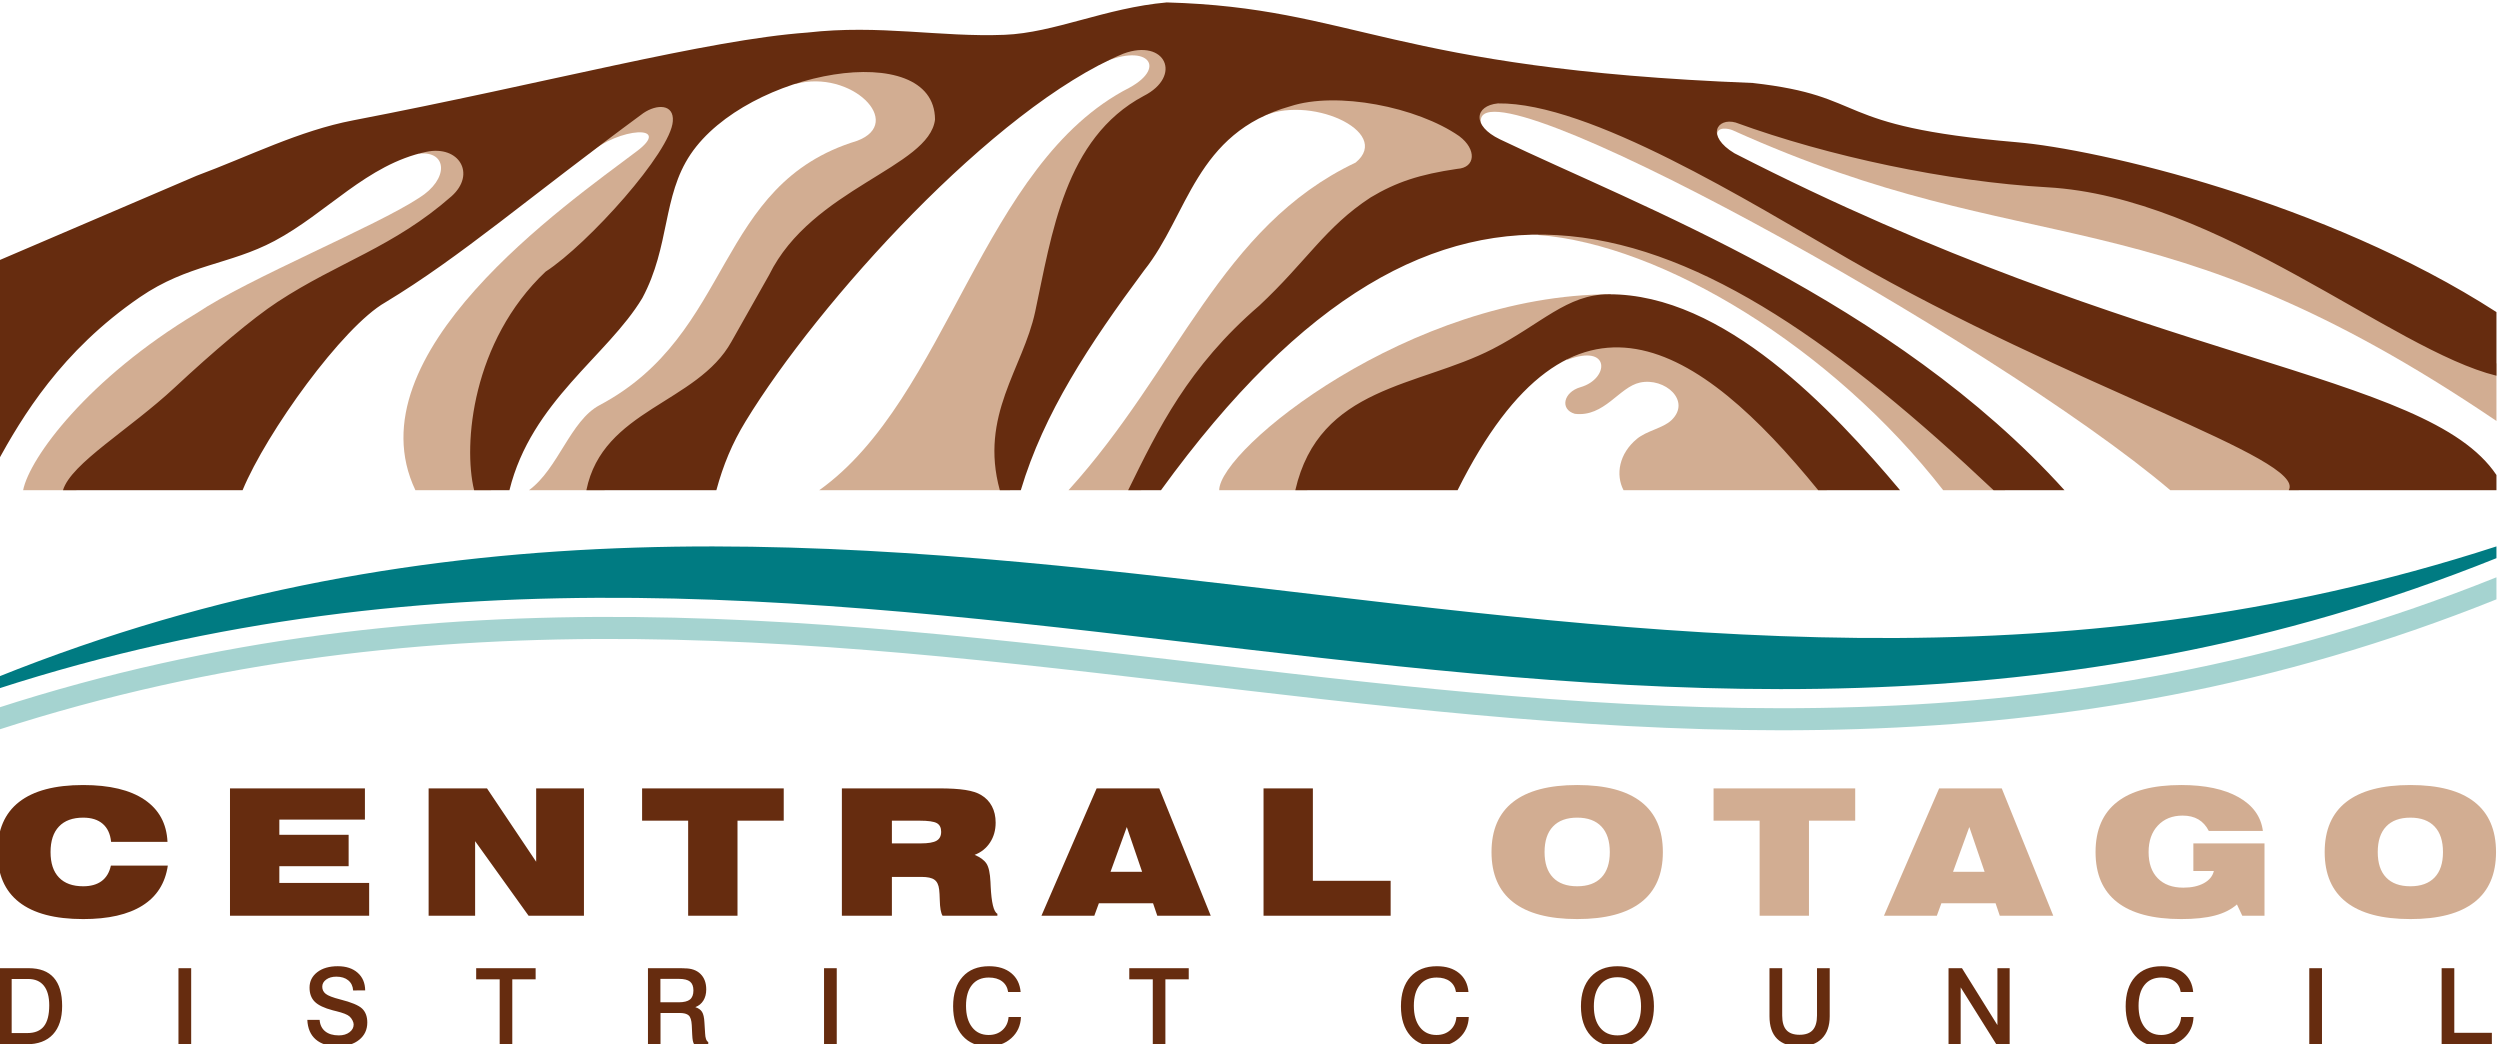 <?xml version="1.0" encoding="UTF-8" standalone="no"?>
<!-- Created with Inkscape (http://www.inkscape.org/) -->

<svg
   xmlns:dc="http://purl.org/dc/elements/1.1/"
   xmlns:cc="http://creativecommons.org/ns#"
   xmlns:rdf="http://www.w3.org/1999/02/22-rdf-syntax-ns#"
   xmlns:svg="http://www.w3.org/2000/svg"
   xmlns="http://www.w3.org/2000/svg"
   xmlns:sodipodi="http://sodipodi.sourceforge.net/DTD/sodipodi-0.dtd"
   xmlns:inkscape="http://www.inkscape.org/namespaces/inkscape"
   version="1.1"
   id="svg2"
   xml:space="preserve"
   width="153.044"
   height="63.926"
   viewBox="0 0 153.044 63.926"
   sodipodi:docname="header-logo.svg"
   inkscape:version="0.92.3 (2405546, 2018-03-11)"><defs
     id="defs6" /><sodipodi:namedview
     pagecolor="#ffffff"
     bordercolor="#666666"
     borderopacity="1"
     objecttolerance="10"
     gridtolerance="10"
     guidetolerance="10"
     inkscape:pageopacity="0"
     inkscape:pageshadow="2"
     inkscape:window-width="1920"
     inkscape:window-height="1027"
     id="namedview4"
     showgrid="false"
     fit-margin-top="0"
     fit-margin-left="0"
     fit-margin-right="0"
     fit-margin-bottom="0"
     inkscape:zoom="6.7277196"
     inkscape:cx="56.793877"
     inkscape:cy="42.274183"
     inkscape:window-x="-8"
     inkscape:window-y="-8"
     inkscape:window-maximized="1"
     inkscape:current-layer="g12" /><g
     id="g10"
     inkscape:groupmode="layer"
     inkscape:label="ink_ext_XXXXXX"
     transform="matrix(1.333,0,0,-1.333,-717.18,593.223)"><g
       id="g12"
       transform="scale(0.1)"><path
         d="m 5870.9,4225.163 c 50.609,55.785 69.766,120.981 131.853,150.459 17.373,14.28 -22.165,31.881 -43.705,20.653 l -0.271,2.939 c 29.91,13.352 67.124,12.199 95.288,-10.269 3.549,-2.83 9.464,-10.022 3.408,-17.379 -6.183,-7.504 -26.128,-0.033 -44.243,-16.24 -37.269,-33.346 -93.893,-87.027 -109.005,-130.163 h -33.326"
         style="fill:#d2ad92;fill-opacity:1;fill-rule:nonzero;stroke:none;stroke-width:0.103"
         id="path14"
         inkscape:connector-curvature="0" /><path
         d="m 5756.431,4225.163 c 59.119,42.117 74.609,150.284 142.488,184.863 17.994,9.884 7.368,21.218 -14.177,10.526 l -0.267,2.941 c 7.197,3.442 13.815,10.042 28.972,4.851 2.862,-0.981 7.998,-5.36 5.236,-14.002 -2.339,-7.313 -19.812,-14.091 -34.409,-35.832 -9.446,-14.07 -23.705,-38.443 -23.674,-65.495 -7.223,-27.642 -31.161,-71.373 -16.506,-87.851 h -87.662"
         style="fill:#d2ad92;fill-opacity:1;fill-rule:nonzero;stroke:none;stroke-width:0.103"
         id="path16"
         inkscape:connector-curvature="0" /><path
         d="m 5623.127,4225.163 c 13.441,9.837 18.978,31.922 32.403,39.039 62.054,32.895 52.533,101.419 118.262,121.4 22.209,8.302 -2.689,33.022 -28.296,26.106 l -0.122,2.929 c -7.249,-3.391 7.636,7.47 39.117,5.497 7.66,-0.481 38.921,-12.199 24.325,-33.941 -9.447,-14.069 -78.655,-55.544 -78.624,-82.598 -7.221,-27.64 -86.947,-61.954 -72.292,-78.432 h -34.774"
         style="fill:#d2ad92;fill-opacity:1;fill-rule:nonzero;stroke:none;stroke-width:0.103"
         id="path18"
         inkscape:connector-curvature="0" /><path
         d="m 5570.964,4225.163 c -29.687,62.519 69.317,131.238 101.342,155.418 17.37,12.796 -7.937,11.342 -21.904,-1.052 l -0.123,4.526 c 9.02,2.496 20.751,23.156 37.978,19.189 1.894,-1.585 9.956,-4.315 -1.921,-22.756 -9.446,-14.071 -50.354,-49.84 -50.325,-76.893 -7.222,-27.64 -44.926,-61.954 -30.271,-78.432 h -34.775"
         style="fill:#d2ad92;fill-opacity:1;fill-rule:nonzero;stroke:none;stroke-width:0.103"
         id="path20"
         inkscape:connector-curvature="0" /><path
         d="m 5390.813,4225.163 c 2.986,14.919 29.735,51.263 79.85,81.393 23.496,15.8 82.281,39.838 102.01,52.863 13.838,8.599 12.979,21.662 0.018,20.308 l 0.01,1.727 6.747,1.541 c 3.127,-0.723 15.398,2.738 14.511,-15.793 -6.471,-20.482 -75.895,-49.973 -97.094,-69.767 -27.877,-28.988 -79.176,-62.079 -81.583,-72.272 h -24.468"
         style="fill:#d2ad92;fill-opacity:1;fill-rule:nonzero;stroke:none;stroke-width:0.103"
         id="path22"
         inkscape:connector-curvature="0" /><path
         d="m 6086.666,4342.345 c 56.903,-4.285 135.049,-51.701 185.933,-117.182 h 28.44 c -62.172,71.743 -153.419,122.233 -214.326,123.734 l -0.047,-6.552"
         style="fill:#d2ad92;fill-opacity:1;fill-rule:nonzero;stroke:none;stroke-width:0.103"
         id="path24"
         inkscape:connector-curvature="0" /><path
         d="m 6060.382,4393.475 c -6.936,34.099 235.384,-99.45 316.51,-168.312 h 58.992 c 9.096,19.182 -158.61,94.383 -350.544,184.603 l -29.743,-5.605 -0.017,-10.743 4.803,0.057"
         style="fill:#d2ad92;fill-opacity:1;fill-rule:nonzero;stroke:none;stroke-width:0.103"
         id="path26"
         inkscape:connector-curvature="0" /><path
         d="m 6168.78,4388.462 c -0.059,3.786 5.277,2.845 7.189,1.982 138.181,-62.33 192.951,-26.714 350.712,-133.477 v 26.404 c -56.011,27.613 -108.124,61.831 -170.009,82.016 -74.107,5.429 -139.494,17.375 -188.133,37.78 l -0.66,-10.96 0.9,-3.746"
         style="fill:#d2ad92;fill-opacity:1;fill-rule:nonzero;stroke:none;stroke-width:0.103"
         id="path28"
         inkscape:connector-curvature="0" /><path
         d="m 6099.898,4285 c 20.079,7.707 19.448,-8.714 6.126,-12.531 -7.825,-2.241 -9.57,-10.195 -2.606,-12.224 13.605,-1.645 20.312,12.291 29.926,14.346 11.447,2.446 23.678,-8.38 14.49,-17.246 -3.853,-3.719 -11.283,-4.804 -15.888,-8.604 -8.174,-6.744 -9.887,-16.383 -6.152,-23.577 h 93.408 c -35.12,41.573 -71.314,78.363 -119.343,66.188 l 0.038,-6.352"
         style="fill:#d2ad92;fill-opacity:1;fill-rule:nonzero;stroke:none;stroke-width:0.103"
         id="path30"
         inkscape:connector-curvature="0" /><path
         d="m 5940.118,4225.163 h 40.398 c 27.299,54.677 66.697,49.448 90.946,62.545 20.668,15.723 36.557,27.432 48.586,24.275 l -0.01,3.157 c -92.537,-0.078 -179.897,-71.226 -179.923,-89.977"
         style="fill:#d2ad92;fill-opacity:1;fill-rule:nonzero;stroke:none;stroke-width:0.103"
         id="path32"
         inkscape:connector-curvature="0" /><path
         d="m 6049.588,4225.163 h -74.523 c 10.979,47.938 56.607,47.351 90.586,64.839 22.302,11.479 34.211,25.148 53.324,25.137 52.938,0.208 102.791,-53.042 133.818,-89.977 h -37.595 c -54.856,67.483 -113.004,105.398 -165.611,0 z m -579.116,144.403 c 24.187,8.985 47.045,20.676 71.881,25.449 88.973,17.097 162.666,37.024 208.608,40.315 33.096,3.792 61.116,-2.215 90.587,-1.033 22.927,0.917 46.27,12.363 74.494,14.875 86.161,-2.405 101.953,-30.485 269.041,-36.989 54.454,-6.077 34.459,-19.835 121.177,-27.201 37.054,-3.107 141.701,-27.229 220.422,-78.016 v -29.234 c -47.926,11.823 -127.781,82.15 -206.251,86.543 -45.671,2.565 -100.497,14.157 -143.149,29.743 -8.556,2.365 -13.841,-6.116 -0.554,-14.118 189.913,-97.479 318.014,-100.065 349.954,-147.759 v -6.977 h -95.387 c 8.209,14.462 -100.29,47.474 -202.105,106.165 -45.789,26.394 -119.149,72.002 -161.1,71.466 -10.616,-1.054 -12.123,-10.214 0.943,-16.492 63.161,-30.356 180.242,-73.76 259.264,-161.138 h -32.566 c -139.462,131.65 -252.142,179.539 -382.354,0 h -15.086 c 13.759,28.032 27.627,56.729 60.214,84.748 21.735,20.328 30.348,36.147 51.155,49.705 11.686,7.018 22.476,10.591 39.786,13.121 8.403,0.507 9.04,8.95 0.869,15.045 -19.315,13.41 -56.23,20.707 -77.591,13.686 -43.65,-12.23 -46.788,-49.889 -67.055,-75.315 -25.368,-34.153 -46.119,-65.654 -56.675,-100.989 h -9.641 c -9.434,34.379 10.626,55.885 16.226,81.895 7.614,35.382 13.5,79.739 49.815,99.14 17.954,9.078 10.126,26.64 -9.354,19.425 -59.408,-24.84 -140.149,-114.268 -173.426,-168.831 -6.213,-10.187 -10.287,-20.054 -13.434,-31.63 h -59.695 c 7.505,37.183 50.872,39.814 66.621,68.21 l 17.302,30.64 c 19.603,39.843 73.635,49.413 76.192,71.395 -0.18,37.736 -86.258,22.644 -112.265,-15.986 -13.004,-19.314 -9.381,-42.155 -22.162,-66.031 -15.98,-26.598 -50.934,-47.401 -61.02,-88.229 h -16.225 c -5.119,21.018 -0.963,68.397 32.812,100.353 19.608,12.742 57.596,55.058 58.445,69.125 0.586,7.867 -7.245,7.981 -13.565,3.679 -52.898,-38.933 -83.785,-65.954 -118.453,-86.883 -19.649,-11.193 -54.596,-59.778 -65.57,-86.274 h -82.478 c 3.735,12.352 30.598,27.848 51.374,47.217 17.631,16.436 35.662,31.724 47.185,39.275 28.097,18.407 53.115,24.994 79.878,48.504 11.406,10.194 3.514,23.591 -11.646,20.384 -27.239,-5.761 -45.492,-28.063 -69.659,-40.91 -20.6,-10.951 -39.739,-10.716 -61.783,-25.799 -36.251,-24.803 -54.204,-55.157 -65.615,-75.89 v 92.401 l 91.619,39.22"
         style="fill:#662c0f;fill-opacity:1;fill-rule:nonzero;stroke:none;stroke-width:0.103"
         id="path34"
         inkscape:connector-curvature="0" /><path
         d="m 6526.681,4193.948 c -405.118,-162.711 -742.716,71.059 -1147.829,-60.092 v 5.401 c 405.115,162.757 742.711,-71.526 1147.829,60.093 v -5.402"
         style="fill:#007b82;fill-opacity:1;fill-rule:nonzero;stroke:none;stroke-width:0.103"
         id="path36"
         inkscape:connector-curvature="0" /><path
         d="m 6526.681,4175.042 c -405.118,-162.71 -742.716,71.061 -1147.829,-60.091 v 10.128 c 405.113,131.151 742.711,-102.619 1147.829,60.092 v -10.129"
         style="fill:#a5d3d0;fill-opacity:1;fill-rule:nonzero;stroke:none;stroke-width:0.103"
         id="path38"
         inkscape:connector-curvature="0" /><path
         d="m 5960.47,4029.742 v 58.484 h 22.66 v -42.438 h 35.716 v -16.046 z m -101.992,0 25.349,58.484 h 28.749 l 23.648,-58.484 h -24.552 l -1.946,5.735 h -24.875 l -2.091,-5.735 z m 31.719,20.164 h 14.51 l -7.032,20.572 z m -100.399,13.051 h 13.202 c 3.454,0 5.897,0.406 7.3,1.228 1.419,0.81 2.12,2.187 2.12,4.104 0,1.904 -0.663,3.225 -1.998,3.981 -1.338,0.744 -3.995,1.121 -7.976,1.121 h -12.648 z m 21.543,25.269 c 5.088,0 9.162,-0.243 12.227,-0.728 3.05,-0.487 5.44,-1.243 7.153,-2.282 2.187,-1.283 3.86,-3.023 5.007,-5.197 1.148,-2.173 1.715,-4.682 1.715,-7.532 0,-3.455 -0.85,-6.492 -2.566,-9.11 -1.713,-2.633 -4.075,-4.522 -7.085,-5.684 2.578,-1.081 4.401,-2.416 5.439,-4.01 1.04,-1.591 1.646,-4.413 1.836,-8.449 0.029,-0.446 0.054,-1.066 0.082,-1.848 0.365,-7.654 1.39,-11.89 3.092,-12.742 v -0.903 h -25.187 c -0.77,1.241 -1.188,3.63 -1.27,7.192 -0.052,2.08 -0.147,3.685 -0.283,4.82 -0.242,2.144 -0.958,3.643 -2.16,4.507 -1.188,0.879 -3.199,1.31 -6.021,1.31 h -13.524 v -17.829 h -22.972 v 58.484 z m -115.114,-58.484 v 43.65 h -21.149 v 14.835 h 65.045 v -14.835 h -21.232 v -43.65 z m -119.187,0 v 58.484 h 26.806 l 22.581,-33.689 v 33.689 h 21.947 v -58.484 h -25.429 l -24.551,34.242 v -34.242 z m -91.222,0 v 58.484 h 61.967 v -14.348 h -39.305 v -6.966 h 31.827 v -14.429 h -31.827 v -7.68 h 41.249 v -15.061 z m -54.601,33.934 c -0.365,3.617 -1.647,6.369 -3.834,8.259 -2.186,1.902 -5.183,2.849 -8.976,2.849 -4.859,0 -8.572,-1.365 -11.137,-4.077 -2.577,-2.714 -3.86,-6.627 -3.86,-11.744 0,-5.088 1.282,-8.976 3.86,-11.661 2.565,-2.686 6.277,-4.035 11.123,-4.035 3.508,0 6.329,0.795 8.476,2.386 2.147,1.593 3.564,3.969 4.252,7.101 h 26.145 c -1.188,-8.085 -5.062,-14.213 -11.648,-18.343 -6.574,-4.143 -15.645,-6.208 -27.225,-6.208 -12.999,0 -22.799,2.592 -29.425,7.774 -6.613,5.17 -9.921,12.837 -9.921,22.986 0,10.178 3.307,17.858 9.921,23.028 6.626,5.182 16.426,7.773 29.425,7.773 12.133,0 21.515,-2.241 28.168,-6.735 6.642,-4.494 10.164,-10.947 10.555,-19.354 h -25.901"
         style="fill:#662c0f;fill-opacity:1;fill-rule:nonzero;stroke:none;stroke-width:0.103"
         id="path40"
         inkscape:connector-curvature="0" /><path
         d="m 6447.796,4058.962 c 0,10.178 3.311,17.857 9.921,23.028 6.631,5.182 16.429,7.773 29.434,7.773 12.995,0 22.792,-2.591 29.424,-7.773 6.611,-5.171 9.911,-12.85 9.911,-23.028 0,-10.149 -3.3,-17.816 -9.911,-22.986 -6.631,-5.182 -16.429,-7.774 -29.424,-7.774 -13.005,0 -22.803,2.592 -29.434,7.774 -6.611,5.17 -9.921,12.837 -9.921,22.986 z m 24.37,0 c 0,-5.088 1.279,-8.976 3.857,-11.661 2.568,-2.686 6.281,-4.037 11.128,-4.037 4.837,0 8.55,1.351 11.118,4.037 2.578,2.686 3.857,6.574 3.857,11.661 0,5.116 -1.279,9.029 -3.857,11.744 -2.568,2.712 -6.281,4.077 -11.118,4.077 -4.847,0 -8.56,-1.365 -11.128,-4.077 -2.578,-2.714 -3.857,-6.627 -3.857,-11.744 z m -64.664,-24.039 c -2.64,-2.322 -6.013,-4.022 -10.148,-5.101 -4.125,-1.08 -9.272,-1.62 -15.439,-1.62 -13,0 -22.797,2.592 -29.426,7.774 -6.614,5.17 -9.919,12.837 -9.919,22.986 0,10.178 3.305,17.857 9.919,23.028 6.629,5.182 16.426,7.773 29.426,7.773 10.942,0 19.709,-1.863 26.309,-5.574 6.58,-3.712 10.324,-8.882 11.19,-15.495 h -24.845 c -1.207,2.375 -2.816,4.129 -4.796,5.291 -1.99,1.161 -4.404,1.741 -7.23,1.741 -4.703,0 -8.498,-1.511 -11.345,-4.548 -2.852,-3.024 -4.269,-7.1 -4.269,-12.216 0,-5.169 1.403,-9.179 4.217,-12.039 2.805,-2.862 6.714,-4.292 11.757,-4.292 3.754,0 6.899,0.69 9.405,2.052 2.506,1.377 4.033,3.237 4.59,5.614 h -9.416 v 12.66 h 32.672 v -33.216 h -10.21 z m -162.108,-5.181 25.35,58.484 h 28.749 l 23.649,-58.484 h -24.556 l -1.94,5.735 h -24.878 l -2.09,-5.735 z m 31.72,20.164 h 14.509 l -7.029,20.572 z m -88.819,-20.164 v 43.65 h -21.15 v 14.835 h 65.048 v -14.835 h -21.234 v -43.65 z m -123.129,29.221 c 0,10.178 3.308,17.857 9.92,23.028 6.628,5.182 16.427,7.773 29.425,7.773 12.998,0 22.797,-2.591 29.426,-7.773 6.615,-5.171 9.92,-12.85 9.92,-23.028 0,-10.149 -3.305,-17.816 -9.92,-22.986 -6.628,-5.182 -16.428,-7.774 -29.426,-7.774 -12.998,0 -22.796,2.592 -29.425,7.774 -6.612,5.17 -9.92,12.837 -9.92,22.986 z m 24.363,0 c 0,-5.088 1.282,-8.976 3.858,-11.661 2.568,-2.686 6.279,-4.037 11.124,-4.037 4.847,0 8.558,1.351 11.123,4.037 2.578,2.686 3.859,6.574 3.859,11.661 0,5.116 -1.281,9.029 -3.859,11.744 -2.565,2.712 -6.276,4.077 -11.123,4.077 -4.845,0 -8.556,-1.365 -11.124,-4.077 -2.576,-2.714 -3.858,-6.627 -3.858,-11.744"
         style="fill:#d2ad92;fill-opacity:1;fill-rule:nonzero;stroke:none;stroke-width:0.103"
         id="path42"
         inkscape:connector-curvature="0" /><path
         d="m 6501.507,4005.646 h 5.817 v -29.658 h 17.254 v -5.288 h -23.071 z m -60.786,0 h 5.837 v -34.945 h -5.837 z m -53.32,-10.933 h -5.724 c -0.33,2.106 -1.248,3.733 -2.805,4.9 -1.537,1.158 -3.558,1.741 -6.064,1.741 -3.334,0 -5.916,-1.134 -7.74,-3.393 -1.829,-2.26 -2.745,-5.46 -2.745,-9.589 0,-4.154 0.925,-7.434 2.777,-9.822 1.848,-2.39 4.391,-3.581 7.626,-3.581 2.558,0 4.682,0.754 6.343,2.266 1.671,1.516 2.609,3.51 2.795,5.994 h 5.693 c -0.155,-3.952 -1.629,-7.191 -4.424,-9.717 -2.816,-2.519 -6.363,-3.782 -10.643,-3.782 -4.989,0 -8.919,1.637 -11.785,4.907 -2.874,3.282 -4.306,7.774 -4.306,13.509 0,5.782 1.454,10.301 4.362,13.538 2.918,3.251 6.965,4.869 12.151,4.869 4.208,0 7.59,-1.053 10.169,-3.157 2.568,-2.099 4.012,-4.998 4.321,-8.683 z m -112.349,10.933 h 6.171 l 16.279,-26.141 v 26.141 h 5.62 v -34.945 h -6.123 l -16.373,26.142 v -26.142 h -5.574 z m -82.231,0 h 5.835 v -21.728 c 0,-3.022 0.649,-5.257 1.944,-6.689 1.296,-1.443 3.305,-2.163 6.028,-2.163 2.734,0 4.751,0.72 6.056,2.168 1.304,1.452 1.96,3.68 1.96,6.684 v 21.728 h 5.838 v -22.06 c 0,-4.431 -1.198,-7.849 -3.601,-10.254 -2.409,-2.404 -5.825,-3.603 -10.252,-3.603 -4.537,0 -7.979,1.167 -10.313,3.499 -2.332,2.331 -3.494,5.78 -3.494,10.358 z m -69.812,0.906 c 5.191,0 9.28,-1.644 12.269,-4.924 2.986,-3.281 4.483,-7.775 4.483,-13.483 0,-5.719 -1.498,-10.212 -4.483,-13.493 -2.989,-3.279 -7.078,-4.924 -12.269,-4.924 -5.202,0 -9.3,1.637 -12.287,4.907 -2.989,3.282 -4.488,7.774 -4.488,13.509 0,5.724 1.5,10.22 4.488,13.5 2.988,3.27 7.085,4.907 12.287,4.907 z m 0,-5.054 c -3.402,0 -6.06,-1.173 -7.971,-3.523 -1.919,-2.347 -2.872,-5.627 -2.872,-9.829 0,-4.196 0.953,-7.469 2.872,-9.825 1.911,-2.357 4.569,-3.538 7.971,-3.538 3.392,0 6.04,1.181 7.95,3.538 1.922,2.356 2.874,5.628 2.874,9.825 0,4.202 -0.952,7.482 -2.858,9.829 -1.91,2.35 -4.56,3.523 -7.967,3.523 z m -68.428,-6.785 h -5.732 c -0.326,2.106 -1.247,3.733 -2.796,4.9 -1.539,1.158 -3.564,1.741 -6.065,1.741 -3.337,0 -5.919,-1.134 -7.742,-3.393 -1.83,-2.26 -2.747,-5.46 -2.747,-9.589 0,-4.154 0.924,-7.434 2.779,-9.822 1.846,-2.39 4.39,-3.581 7.619,-3.581 2.558,0 4.682,0.754 6.351,2.266 1.67,1.516 2.6,3.51 2.787,5.994 h 5.693 c -0.147,-3.952 -1.62,-7.191 -4.423,-9.717 -2.809,-2.519 -6.356,-3.782 -10.64,-3.782 -4.989,0 -8.919,1.637 -11.784,4.907 -2.873,3.282 -4.308,7.774 -4.308,13.509 0,5.782 1.455,10.301 4.364,13.538 2.918,3.251 6.965,4.869 12.147,4.869 4.214,0 7.597,-1.053 10.174,-3.157 2.567,-2.099 4.008,-4.998 4.323,-8.683 z m -155.77,10.933 h 27.309 v -5.127 h -10.724 v -29.819 h -5.791 v 29.819 h -10.795 z m -49.895,-10.933 h -5.734 c -0.325,2.106 -1.247,3.733 -2.795,4.9 -1.537,1.158 -3.562,1.741 -6.065,1.741 -3.336,0 -5.92,-1.134 -7.742,-3.393 -1.83,-2.26 -2.746,-5.46 -2.746,-9.589 0,-4.154 0.925,-7.434 2.778,-9.822 1.847,-2.39 4.389,-3.581 7.622,-3.581 2.558,0 4.68,0.754 6.349,2.266 1.668,1.516 2.6,3.51 2.786,5.994 h 5.693 c -0.144,-3.952 -1.62,-7.191 -4.421,-9.717 -2.81,-2.519 -6.357,-3.782 -10.641,-3.782 -4.989,0 -8.916,1.637 -11.783,4.907 -2.876,3.282 -4.31,7.774 -4.31,13.509 0,5.782 1.458,10.301 4.367,13.538 2.915,3.251 6.965,4.869 12.148,4.869 4.211,0 7.595,-1.053 10.17,-3.157 2.569,-2.099 4.01,-4.998 4.326,-8.683 z m -90.285,10.933 h 5.838 v -34.945 h -5.838 z m -80.866,0 h 15.063 c 0.462,0 0.964,-0.016 1.522,-0.048 0.17,-0.016 0.275,-0.026 0.308,-0.026 3.085,0 5.499,-0.857 7.248,-2.583 1.749,-1.723 2.624,-4.098 2.624,-7.117 0,-1.977 -0.437,-3.67 -1.304,-5.077 -0.875,-1.41 -2.106,-2.423 -3.708,-3.037 1.424,-0.462 2.453,-1.183 3.076,-2.171 0.624,-0.989 0.996,-2.601 1.101,-4.828 l 0.316,-5.005 c 0,-0.016 0,-0.032 0,-0.048 0.09,-2.177 0.576,-3.506 1.442,-3.984 v -1.02 h -6.502 c -0.252,0.462 -0.447,1.003 -0.583,1.628 -0.131,0.622 -0.228,1.611 -0.293,2.971 l -0.194,4.18 c -0.122,2.242 -0.591,3.741 -1.41,4.478 -0.817,0.745 -2.194,1.117 -4.138,1.117 h -1.118 -7.685 v -14.375 h -5.766 z m 5.718,-4.908 v -10.755 h 8.326 c 2.438,0 4.187,0.43 5.248,1.28 1.06,0.857 1.587,2.243 1.587,4.154 0,1.87 -0.519,3.222 -1.556,4.065 -1.035,0.834 -2.745,1.255 -5.134,1.255 z m -84.607,4.908 h 27.308 v -5.127 h -10.723 v -29.819 h -5.791 v 29.819 h -10.795 z m -50.974,-10.196 -5.531,-0.025 c -0.13,1.976 -0.875,3.523 -2.244,4.647 -1.369,1.128 -3.198,1.686 -5.491,1.686 -1.895,0 -3.442,-0.447 -4.641,-1.328 -1.205,-0.884 -1.805,-1.984 -1.805,-3.296 0,-1.329 0.526,-2.421 1.588,-3.265 1.06,-0.85 3.279,-1.708 6.663,-2.575 5.144,-1.295 8.496,-2.704 10.074,-4.218 1.573,-1.523 2.358,-3.645 2.358,-6.365 0,-3.289 -1.232,-5.928 -3.691,-7.928 -2.455,-2.001 -5.742,-3.005 -9.857,-3.005 -4.332,0 -7.702,1.045 -10.115,3.134 -2.412,2.081 -3.709,5.094 -3.879,9.012 h 5.646 c 0.161,-2.256 1.012,-4.015 2.55,-5.27 1.539,-1.248 3.636,-1.871 6.276,-1.871 1.993,0 3.629,0.487 4.9,1.449 1.272,0.964 1.911,2.147 1.911,3.555 0,0.56 -0.178,1.183 -0.533,1.886 -0.358,0.706 -0.811,1.312 -1.369,1.814 -0.916,0.843 -2.957,1.645 -6.123,2.423 -0.681,0.176 -1.191,0.301 -1.539,0.381 -3.903,1.029 -6.665,2.332 -8.277,3.926 -1.612,1.587 -2.421,3.752 -2.421,6.487 0,2.917 1.182,5.281 3.546,7.113 2.366,1.821 5.507,2.736 9.427,2.736 3.815,0 6.86,-1.004 9.127,-3.004 2.268,-2.001 3.418,-4.699 3.45,-8.098 z m -85.749,10.196 h 5.839 v -34.945 h -5.839 z m -82.316,0 h 13.501 c 5.125,0 8.973,-1.451 11.54,-4.356 2.567,-2.899 3.854,-7.233 3.854,-13.007 0,-5.653 -1.409,-9.992 -4.219,-13.031 -2.819,-3.036 -6.868,-4.551 -12.147,-4.551 h -12.529 z m 5.717,-4.957 v -24.837 h 7.144 c 3.467,0 6.018,1.036 7.653,3.108 1.636,2.075 2.455,5.28 2.455,9.629 0,3.953 -0.826,6.957 -2.47,9.013 -1.645,2.059 -4.058,3.087 -7.232,3.087 h -7.55"
         style="fill:#662c0f;fill-opacity:1;fill-rule:nonzero;stroke:none;stroke-width:0.103"
         id="path44"
         inkscape:connector-curvature="0" /></g></g></svg>